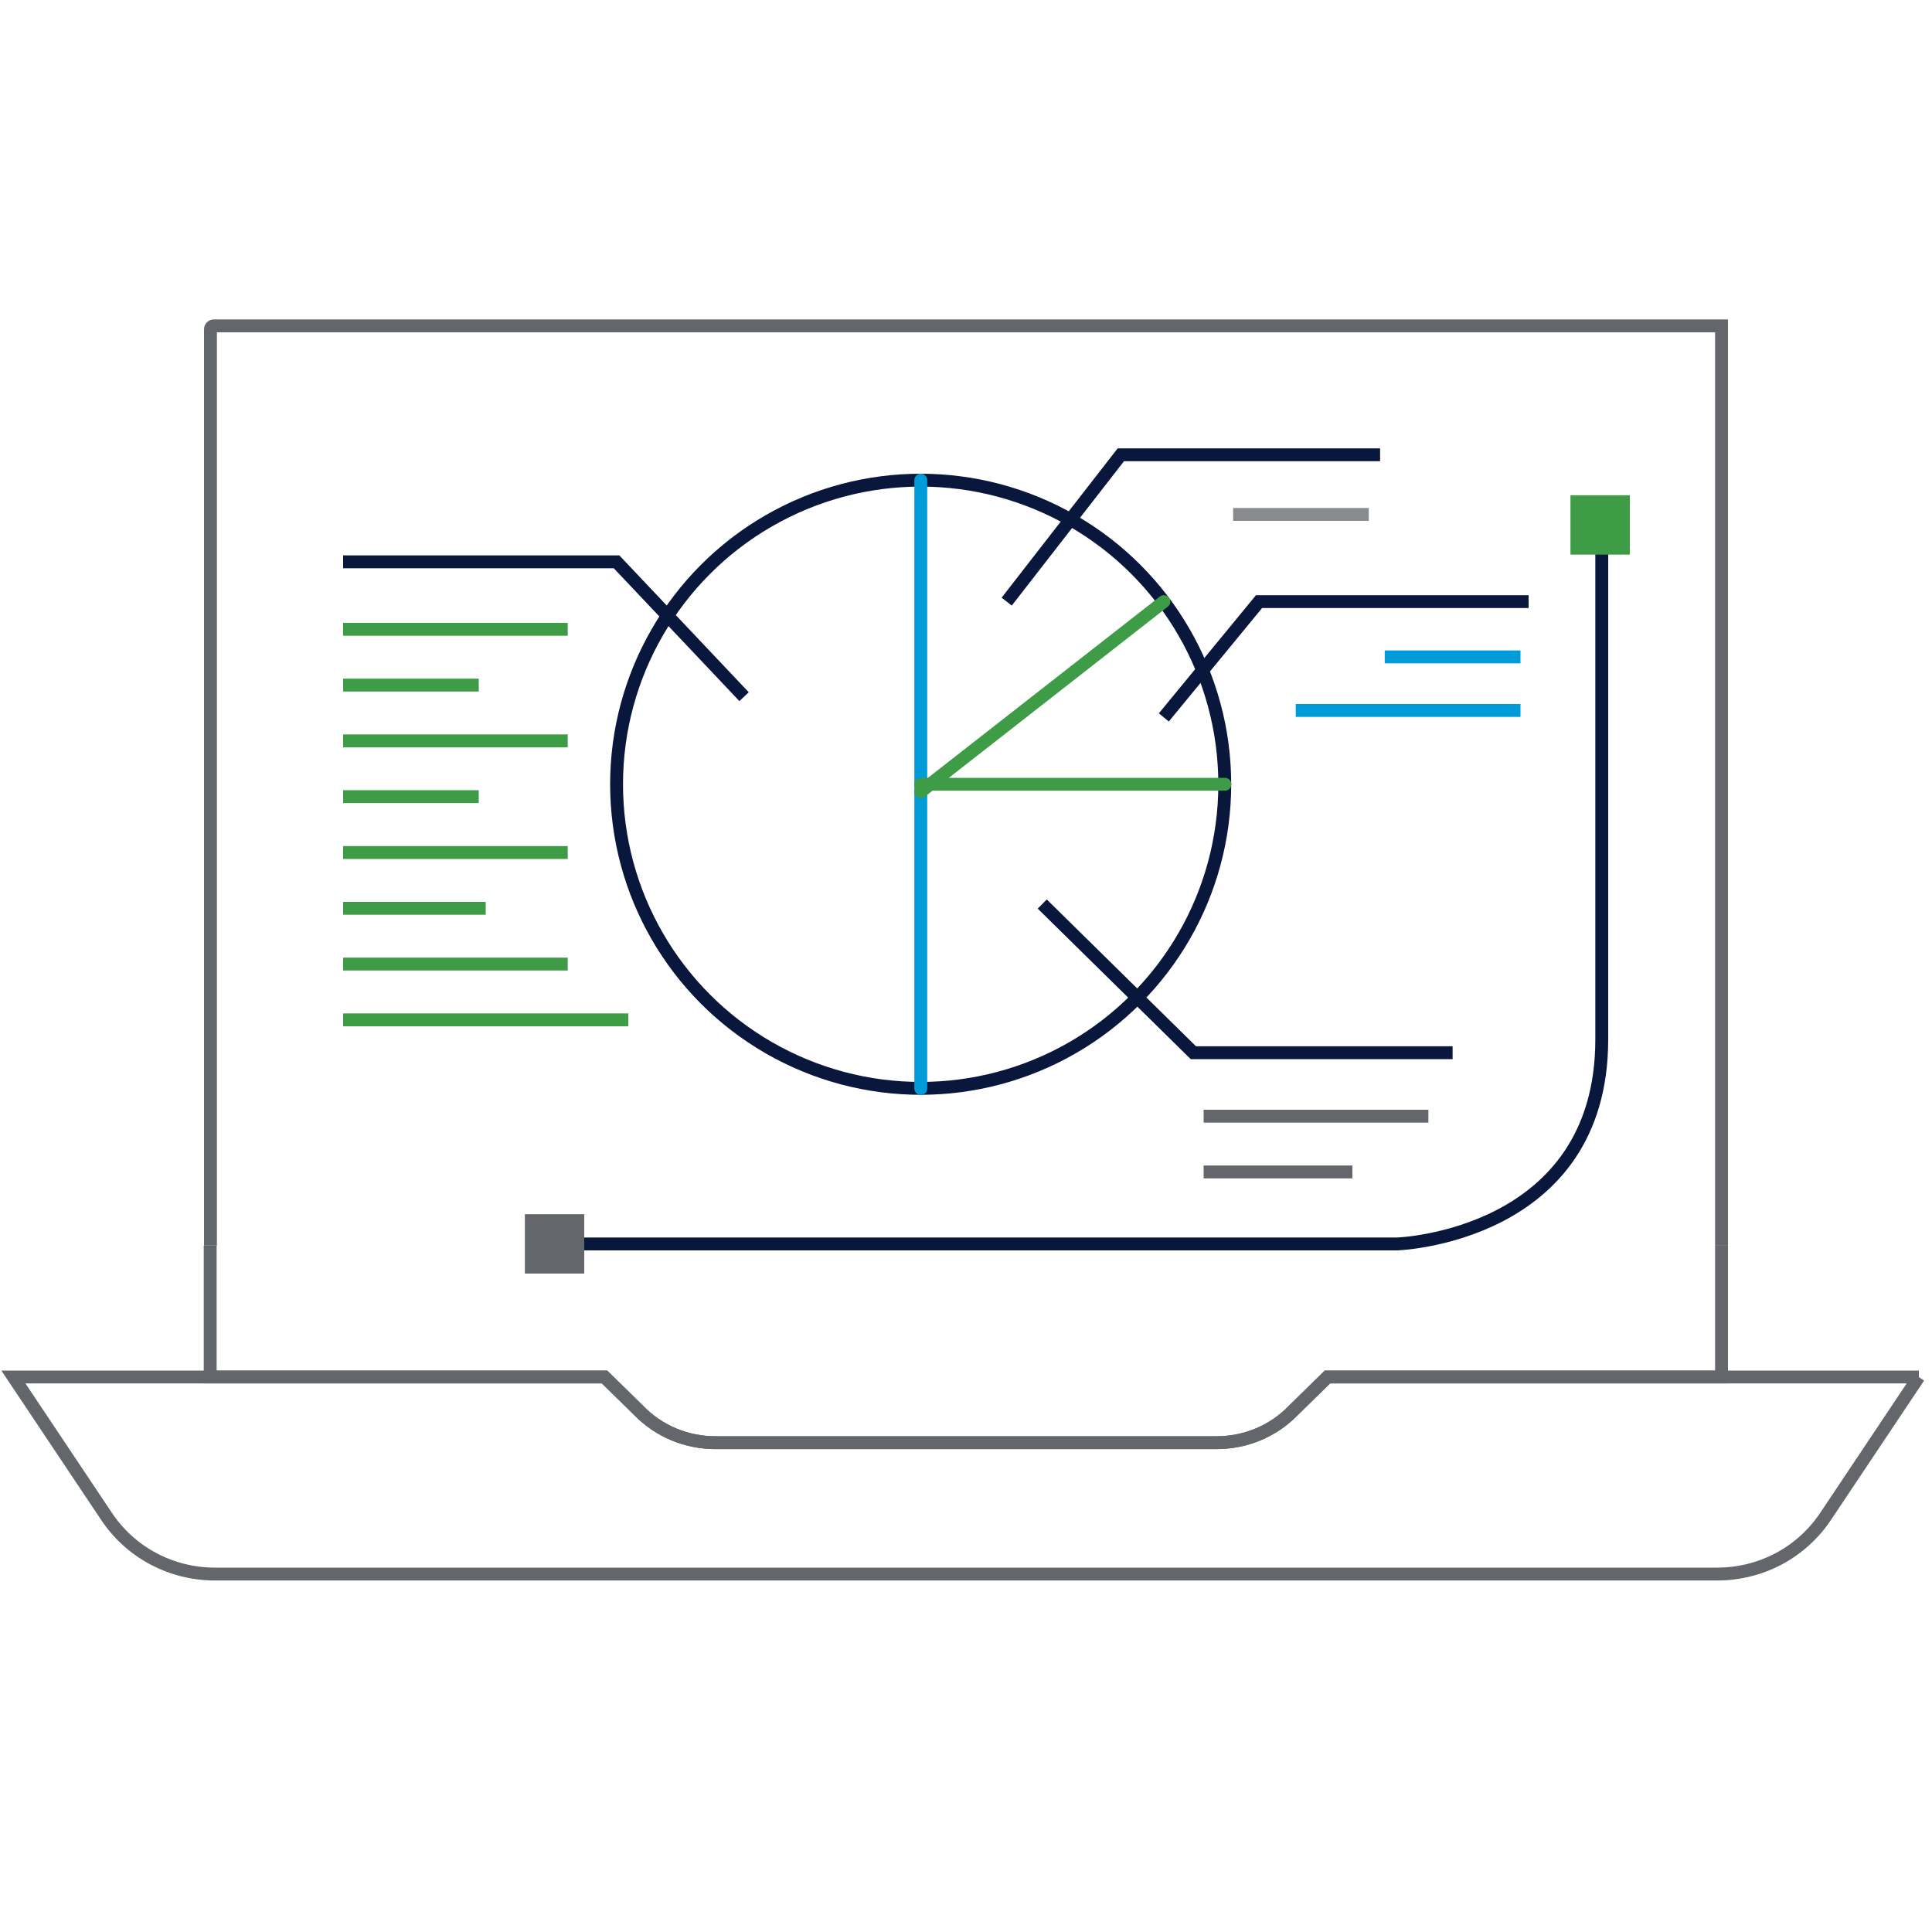 <?xml version="1.0" encoding="UTF-8"?>
<svg id="Layer_1" data-name="Layer 1" xmlns="http://www.w3.org/2000/svg" viewBox="0 0 150 150">
  <defs>
    <style>
      .cls-1 {
        stroke: #888b8d;
      }

      .cls-1, .cls-2, .cls-3, .cls-4, .cls-5, .cls-6, .cls-7, .cls-8 {
        fill: none;
      }

      .cls-1, .cls-4, .cls-6, .cls-7, .cls-8 {
        stroke-miterlimit: 10;
      }

      .cls-2, .cls-3, .cls-5 {
        stroke-linecap: round;
        stroke-linejoin: round;
      }

      .cls-2, .cls-7 {
        stroke: #009cd9;
      }

      .cls-3, .cls-6 {
        stroke: #3f9c46;
      }

      .cls-4, .cls-5 {
        stroke: #0a173d;
      }

      .cls-9 {
        fill: #63666a;
      }

      .cls-8 {
        stroke: #63666a;
      }

      .cls-10 {
        fill: #3f9c46;
      }
    </style>
  </defs>
  <g>
    <g>
      <path class="cls-8" d="M148.97,106.91l-7.19,10.76c-1.88,2.86-5.05,4.54-8.47,4.54H16.7c-3.42,0-6.59-1.68-8.47-4.54l-7.19-10.76h45.91l2.65,2.6c1.58,1.63,3.73,2.5,5.97,2.5h38.88c2.24,0,4.38-.87,5.97-2.5l2.65-2.6h45.91Z"/>
      <path class="cls-8" d="M133.66,96.71v10.2h-30.61l-2.65,2.6c-1.58,1.63-3.73,2.5-5.97,2.5h-38.88c-2.24,0-4.38-.87-5.97-2.5l-2.65-2.6h-30.61v-10.2"/>
    </g>
    <path class="cls-8" d="M16.34,96.71V25.56c0-.14.12-.26.26-.26h117.06v71.41"/>
  </g>
  <g>
    <circle class="cls-5" cx="71.48" cy="60.89" r="23.61"/>
    <polyline class="cls-2" points="71.49 37.28 71.49 60.89 71.49 61.47 71.49 84.51"/>
    <polyline class="cls-3" points="95.1 60.89 72.22 60.89 71.49 60.89"/>
    <polyline class="cls-3" points="90.36 46.71 72.22 60.89 71.49 61.47"/>
    <polyline class="cls-4" points="57.77 54.09 47.87 43.62 26.64 43.62"/>
    <polyline class="cls-4" points="78.16 46.71 87.02 35.31 107.15 35.31"/>
    <polyline class="cls-4" points="90.36 55.7 97.75 46.71 118.68 46.71"/>
    <polyline class="cls-4" points="80.92 70.19 92.65 81.73 112.78 81.73"/>
    <line class="cls-6" x1="44.08" y1="48.86" x2="26.64" y2="48.86"/>
    <line class="cls-6" x1="37.17" y1="53.19" x2="26.64" y2="53.19"/>
    <line class="cls-1" x1="106.27" y1="39.94" x2="95.74" y2="39.94"/>
    <line class="cls-6" x1="44.08" y1="57.52" x2="26.64" y2="57.52"/>
    <line class="cls-6" x1="37.17" y1="61.85" x2="26.64" y2="61.85"/>
    <line class="cls-7" x1="118.05" y1="51" x2="107.51" y2="51"/>
    <line class="cls-6" x1="44.08" y1="66.19" x2="26.64" y2="66.19"/>
    <line class="cls-7" x1="118.05" y1="55.16" x2="100.6" y2="55.16"/>
    <line class="cls-6" x1="37.71" y1="70.52" x2="26.64" y2="70.52"/>
    <line class="cls-6" x1="44.08" y1="74.85" x2="26.64" y2="74.85"/>
    <line class="cls-6" x1="48.78" y1="79.18" x2="26.64" y2="79.18"/>
    <line class="cls-8" x1="110.9" y1="86.66" x2="93.45" y2="86.66"/>
    <line class="cls-8" x1="105" y1="90.99" x2="93.45" y2="90.99"/>
    <path class="cls-4" d="M44.08,96.58h64.4s15.88-.54,15.88-15.88v-38.28"/>
  </g>
  <rect class="cls-10" x="121.93" y="38.45" width="4.61" height="4.61"/>
  <rect class="cls-9" x="40.75" y="94.27" width="4.61" height="4.61"/>
</svg>